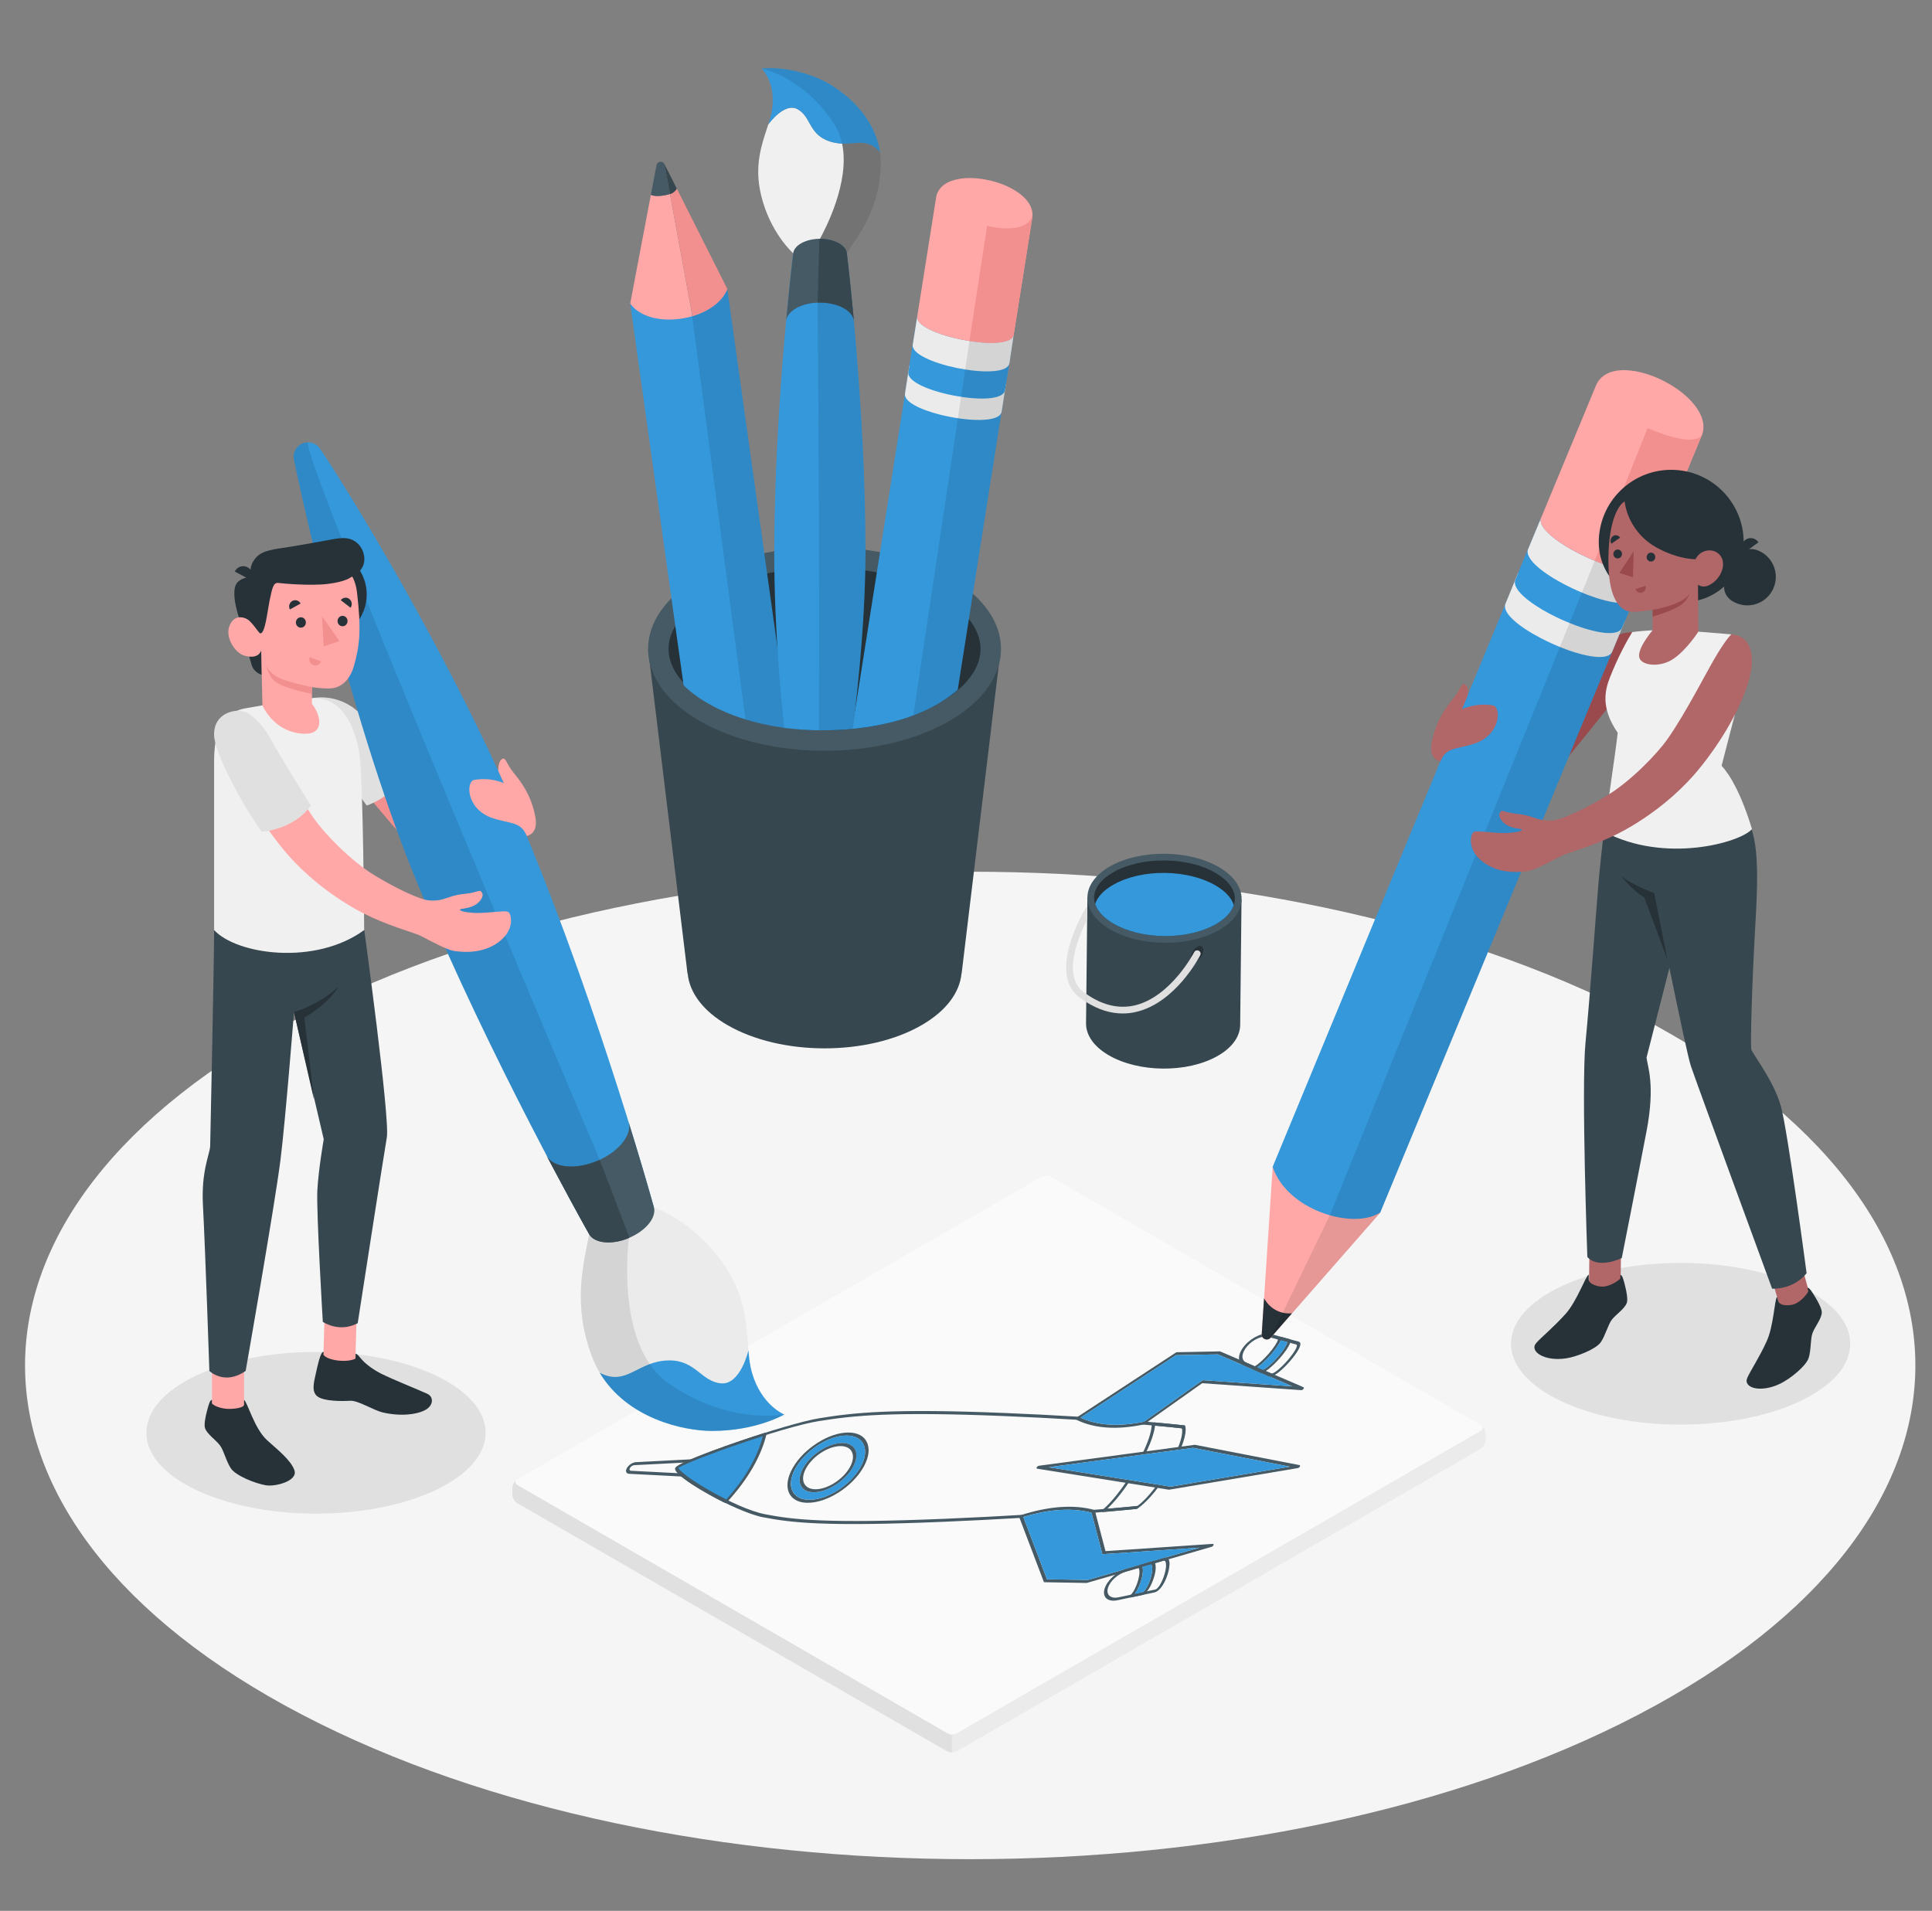 <?xml version="1.0" encoding="utf-8"?>
<!-- Generator: Adobe Illustrator 24.1.1, SVG Export Plug-In . SVG Version: 6.00 Build 0)  -->
<svg version="1.1" xmlns="http://www.w3.org/2000/svg" xmlns:xlink="http://www.w3.org/1999/xlink" x="0px" y="0px"
	 viewBox="0 0 460 455" style="enable-background:new 0 0 500 500;" xml:space="preserve">
<rect x="0" y="0" width="460" height="455" fill="#808080" stroke="none"/>
<style type="text/css">
	.st0{fill:#F5F5F5;}
	.st1{fill:#E0E0E0;}
	.st2{fill:#EBEBEB;}
	.st3{fill:#FAFAFA;}
	.st4{fill:#455A64;}
	.st5{fill:#3498DB;}
	.st6{fill:#9A4A4D;}
	.st7{fill:#FFA8A7;}
	.st8{fill:#263238;}
	.st9{opacity:0.1;}
	.st10{fill:#F28F8F;}
	.st11{fill:#B16668;}
	.st12{fill:#37474F;}
	.st13{fill:#F0F0F0;}
	.st14{clip-path:url(#XMLID_3_);}
</style>
<g id="Floor">
	<path id="Floor_8_" class="st0" d="M71.88,408.26c87.88,45.91,230.37,45.91,318.25,0c87.88-45.91,87.88-120.35,0-166.26
		c-87.88-45.91-230.37-45.91-318.25,0C-16.01,287.92-16.01,362.35,71.88,408.26z"/>
</g>
<g id="Shadows">
	<ellipse id="Shadow_3_" class="st1" cx="400.15" cy="319.97" rx="40.39" ry="19.25"/>
	<ellipse id="Shadow_2_" class="st1" cx="75.24" cy="341.16" rx="40.39" ry="19.25"/>
</g>
<g id="Draw_1_">
	<g id="Draw">
		<g id="XMLID_294_">
			<path id="XMLID_279_" class="st2" d="M225.47,416.97l-102.26-59.04c-0.66-0.38-1.2-1.31-1.2-2.07v-1.56
				c0-0.76,0.54-1.69,1.2-2.07l124.68-71.98c0.66-0.38,1.73-0.38,2.39,0l102.26,59.04c0.66,0.38,1.2,1.31,1.2,2.07v1.56
				c0,0.76-0.54,1.69-1.2,2.07l-124.68,71.98C227.2,417.35,226.13,417.35,225.47,416.97z"/>
			<path id="XMLID_280_" class="st3" d="M352.54,340.67l-124.68,71.98c-0.66,0.38-1.73,0.38-2.39,0l-102.26-59.04
				c-0.66-0.38-0.66-1,0-1.38l124.68-71.98c0.66-0.38,1.73-0.38,2.39,0l102.26,59.04C353.2,339.67,353.2,340.29,352.54,340.67z"/>
			<path id="XMLID_293_" class="st3" d="M352.54,340.67l-124.68,71.98c-0.66,0.38-1.73,0.38-2.39,0l-102.26-59.04
				c-0.66-0.38-0.66-1,0-1.38l124.68-71.98c0.66-0.38,1.73-0.38,2.39,0l102.26,59.04C353.2,339.67,353.2,340.29,352.54,340.67z"/>
			<path id="XMLID_343_" class="st1" d="M226.66,413.35v3.91c-0.43,0-0.86-0.1-1.2-0.29l-102.26-59.04c-0.66-0.38-1.2-1.31-1.2-2.07
				v-1.55c0-0.67,0.41-1.48,0.98-1.91c-0.43,0.38-0.36,0.89,0.22,1.22l102.26,59.04c0.09,0.06,0.2,0.1,0.31,0.13L226.66,413.35z"/>
		</g>
		<g id="Rocket">
			<g id="XMLID_789_">
				<path id="XMLID_571_" class="st4" d="M165.02,347.65c0,0.05-0.02,0.1-0.04,0.15c-0.03,0.05-0.06,0.1-0.11,0.15l-0.56,0.24
					l-13.3,0.68c-0.37,0.02-0.82,0.31-1.02,0.67c-0.21,0.36-0.1,0.65,0.25,0.67l12.54,0.64l0.29,0.24
					c-0.01,0.05-0.03,0.09-0.06,0.15c-0.12,0.2-0.38,0.35-0.57,0.34l-12.65-0.65c-0.72-0.04-0.95-0.64-0.52-1.38
					c0.43-0.74,1.36-1.35,2.12-1.39l13.41-0.69C164.94,347.46,165.02,347.53,165.02,347.65z"/>
			</g>
			<g id="XMLID_786_">
				<path id="XMLID_798_" class="st4" d="M282.18,339.59c0,0.06-0.03,0.14-0.08,0.21c-0.14,0.2-0.39,0.34-0.58,0.32
					c-0.03,0-3.32-0.39-9.39-0.91c-0.19-0.02-0.23-0.19-0.1-0.39c0.13-0.2,0.39-0.34,0.58-0.33c6.08,0.52,9.37,0.91,9.4,0.91
					C282.12,339.42,282.18,339.5,282.18,339.59z"/>
			</g>
			<g id="XMLID_782_">
				<path id="XMLID_797_" class="st4" d="M271.14,358.76c0,0.04-0.01,0.08-0.03,0.13c-0.09,0.2-0.33,0.37-0.54,0.4
					c-0.04,0-3.79,0.4-10.47,0.94c-0.21,0.02-0.3-0.13-0.2-0.33c0.1-0.2,0.34-0.37,0.55-0.39c6.67-0.54,10.42-0.94,10.45-0.94
					C271.05,358.56,271.14,358.64,271.14,358.76z"/>
			</g>
			<g id="XMLID_779_">
				<path id="XMLID_796_" class="st4" d="M256.97,337.53c0,0.06-0.02,0.12-0.07,0.19c-0.13,0.2-0.38,0.35-0.57,0.34
					c-5.56-0.34-11.37-0.64-17.27-0.88c-26.95-1.1-35.92-0.11-44.11,1.2c-8.87,1.42-31.46,9.64-33.4,11.13
					c0.23,1.48,13.37,9.66,20.63,11.05c6.69,1.29,14.53,2.26,42.79,1.08c6.18-0.26,12.34-0.57,18.31-0.93
					c0.2-0.01,0.29,0.14,0.19,0.34c-0.1,0.2-0.35,0.37-0.55,0.38c-5.98,0.36-12.14,0.67-18.33,0.93
					c-28.34,1.18-36.21,0.21-42.94-1.09c-6.5-1.25-21.89-9.93-20.84-11.76c1.05-1.83,26.47-10.57,34.43-11.84
					c8.23-1.32,17.24-2.32,44.26-1.21c5.91,0.24,11.72,0.54,17.29,0.88C256.91,337.35,256.98,337.43,256.97,337.53z"/>
			</g>
			<g id="XMLID_778_">
				<path id="XMLID_793_" class="st4" d="M206.45,343.51c-0.66-1.55-2.26-2.41-4.48-2.41c-2.24,0.01-4.84,0.87-7.33,2.46
					c-1.24,0.79-2.39,1.71-3.39,2.71c-0.98,1-1.83,2.09-2.47,3.2c-1.01,1.76-1.44,3.44-1.24,4.86c0.31,2.2,2.11,3.51,4.8,3.5
					c2.24,0,4.84-0.87,7.33-2.46c2.49-1.58,4.57-3.69,5.86-5.92c0.82-1.43,1.25-2.79,1.28-4
					C206.82,344.74,206.7,344.09,206.45,343.51z M204.81,349.46c-1.18,2.04-3.08,3.97-5.36,5.41c-2.27,1.44-4.66,2.24-6.7,2.25
					c-2.48,0-4.11-1.2-4.39-3.2c-0.04-0.25-0.06-0.51-0.05-0.77c0.03-1.11,0.43-2.37,1.18-3.67c1.18-2.04,3.08-3.96,5.35-5.41
					c2.28-1.44,4.66-2.24,6.71-2.24c2.03,0,3.49,0.78,4.1,2.2C206.29,345.46,206,347.39,204.81,349.46z"/>
				<path id="XMLID_620_" class="st5" d="M205.66,344.02c-0.62-1.42-2.07-2.2-4.1-2.2c-2.04,0-4.43,0.8-6.71,2.24
					c-2.27,1.45-4.18,3.37-5.35,5.41c-0.75,1.3-1.15,2.56-1.18,3.67c-0.01,0.27,0.01,0.52,0.05,0.77c0.28,2.01,1.91,3.2,4.39,3.2
					c2.04-0.01,4.43-0.81,6.7-2.25c2.28-1.44,4.19-3.37,5.36-5.41C206,347.39,206.29,345.46,205.66,344.02z M203.01,349.46
					c-1.87,3.23-6.01,5.87-9.25,5.87c-0.01,0-0.01,0-0.02,0c-3.21,0-4.32-2.63-2.47-5.85c1.86-3.23,6.01-5.86,9.24-5.87
					c2.22,0,3.44,1.23,3.39,3.05C203.89,347.49,203.59,348.44,203.01,349.46z"/>
			</g>
			<g id="XMLID_775_">
				<path id="XMLID_22_" class="st4" d="M182.46,341.16c-0.07-0.04-0.16-0.04-0.28-0.01c-6.34,2-20.52,6.89-21.37,8.37
					c-0.85,1.47,7.71,6.33,11.75,8.32c0.07,0.04,0.17,0.03,0.29-0.01c0.11-0.04,0.22-0.12,0.31-0.21c4.95-5.42,8.1-10.89,9.37-16.25
					c0-0.02,0.01-0.04,0.01-0.06C182.54,341.25,182.51,341.19,182.46,341.16z"/>
				<path id="XMLID_64_" class="st5" d="M181.63,341.96c-1.26,4.98-4.19,10.05-8.7,15.08c-6.13-3.05-11.24-6.59-11.37-7.52
					C162.76,348.59,171.97,345.03,181.63,341.96z"/>
			</g>
			<g id="XMLID_771_">
				<path id="XMLID_787_" class="st4" d="M282.3,340.55c-0.02,0.81-0.25,2.15-1.12,4.24c-0.08,0.19-0.32,0.38-0.53,0.41
					c-0.21,0.03-0.32-0.1-0.24-0.3c1.32-3.18,1.08-4.49,0.99-4.8c-0.52-0.06-2.71-0.31-6.39-0.64c-0.13,1.26-0.65,3.31-2.19,6.48
					c-0.1,0.2-0.34,0.37-0.55,0.39c-0.21,0.02-0.3-0.13-0.2-0.32c1.74-3.59,2.11-5.68,2.15-6.78c0,0,0,0,0,0
					c0-0.12,0.09-0.26,0.22-0.37c0.14-0.11,0.3-0.17,0.42-0.16c4.62,0.42,7.11,0.71,7.14,0.71c0.07,0.01,0.12,0.04,0.15,0.09
					C282.17,339.52,282.32,339.82,282.3,340.55z"/>
			</g>
			<g id="XMLID_768_">
				<path id="XMLID_785_" class="st4" d="M276.01,353.71c0,0.07-0.03,0.15-0.09,0.23c-2.93,3.96-5.02,5.21-5.1,5.26
					c-0.08,0.05-0.17,0.08-0.25,0.09c-0.03,0-2.87,0.31-7.97,0.74c-0.14,0.01-0.23-0.05-0.24-0.16c-0.01-0.11,0.07-0.25,0.2-0.37
					c1.26-1.11,3.26-3.18,5.65-6.76c0.13-0.2,0.39-0.34,0.58-0.32c0.19,0.02,0.23,0.19,0.1,0.39c-2.1,3.16-3.94,5.2-5.26,6.46
					c4.07-0.35,6.55-0.6,7.14-0.66c0.45-0.31,2.18-1.61,4.52-4.77c0.14-0.19,0.4-0.33,0.58-0.3
					C275.96,353.54,276.01,353.61,276.01,353.71z"/>
			</g>
			<g id="XMLID_765_">
				<path id="XMLID_780_" class="st4" d="M288.72,367.62l-25.51,1.72l-2.54-9.7c-0.02-0.06-0.06-0.1-0.13-0.11
					c-4.86-1.32-10.71-0.91-17.38,1.21c-0.13,0.04-0.27,0.14-0.37,0.25c-0.09,0.12-0.12,0.24-0.09,0.33l5.82,15.32
					c0.02,0.07,0.09,0.11,0.18,0.11l9.98,0.17c0.04,0,0.08-0.01,0.13-0.02l29.65-8.58c0.21-0.06,0.41-0.24,0.47-0.41
					c0.02-0.04,0.02-0.07,0.03-0.1C288.96,367.69,288.87,367.61,288.72,367.62z M259.04,376.2l-9.76-0.16l-5.63-14.83
					c6.2-1.88,11.66-2.22,16.23-1.01l2.55,9.74c0.02,0.08,0.11,0.13,0.23,0.12l22.91-1.54L259.04,376.2z"/>
				<path id="XMLID_1655_" class="st5" d="M285.57,368.52l-26.53,7.68l-9.76-0.16l-5.63-14.83c6.2-1.88,11.66-2.22,16.23-1.01
					l2.55,9.74c0.02,0.08,0.11,0.13,0.23,0.12L285.57,368.52z"/>
			</g>
			<g id="XMLID_762_">
				<path id="XMLID_774_" class="st4" d="M310.35,330.31l-19.81-8.51c-0.03-0.01-0.07-0.02-0.11-0.02l-10.19,0.2
					c-0.09,0-0.21,0.04-0.31,0.11l-23.49,15.36c-0.13,0.09-0.24,0.21-0.28,0.33c-0.04,0.12-0.01,0.21,0.08,0.26
					c4.24,2.1,9.62,2.49,16.01,1.16c0.08-0.02,0.17-0.06,0.26-0.12l13.72-9.72l23.58,1.65c0.17,0.01,0.4-0.11,0.54-0.29
					c0.07-0.09,0.1-0.17,0.1-0.24C310.46,330.4,310.42,330.34,310.35,330.31z M286.51,328.64c-0.11-0.01-0.25,0.04-0.37,0.13
					l-13.79,9.76c-5.97,1.22-11.03,0.9-15.08-0.97L280,322.69l9.97-0.19l17.72,7.61L286.51,328.64z"/>
				<path id="XMLID_1652_" class="st5" d="M307.69,330.11l-21.18-1.47c-0.11-0.01-0.25,0.04-0.37,0.13l-13.79,9.76
					c-5.97,1.22-11.03,0.9-15.08-0.97L280,322.69l9.97-0.19L307.69,330.11z"/>
			</g>
			<g id="XMLID_759_">
				<path id="XMLID_769_" class="st4" d="M309.39,348.86l-24.86-4.83c-0.03-0.01-0.07-0.01-0.11,0l-37.05,4.98
					c-0.19,0.03-0.41,0.18-0.51,0.35c-0.11,0.18-0.06,0.33,0.1,0.36l31.31,4.99h0.12l30.6-5.14c0.19-0.03,0.4-0.18,0.5-0.36
					c0.03-0.06,0.05-0.12,0.05-0.17C309.54,348.95,309.49,348.88,309.39,348.86z M278.73,353.99l-29.04-4.63l34.36-4.61l23.06,4.48
					L278.73,353.99z"/>
				<polygon id="XMLID_1657_" class="st5" points="307.11,349.23 278.73,353.99 249.69,349.36 284.05,344.75 				"/>
			</g>
			<g id="XMLID_749_">
				<g id="XMLID_750_">
					<g id="XMLID_755_">
						<path id="XMLID_764_" class="st4" d="M277.22,370.93c-0.01,0-0.02,0-0.02,0l-2.87,0.84l-2.9,0.85l-3.24,0.94
							c-2.35,0.69-4.64,2.79-5.21,4.79c-0.56,1.99,0.8,3.17,3.11,2.68l3.06-0.65c0.03,0,0.06,0,0.09-0.01l2.83-0.6
							c0.01,0,0.03-0.01,0.04-0.01l2.78-0.59c1.51-0.38,2.68-2.74,3.22-4.64c0.2-0.7,0.33-1.44,0.35-2.06
							C278.49,371.42,278.17,370.69,277.22,370.93z M277.3,374.73c-0.53,1.9-1.53,3.58-2.2,3.75l-1.99,0.42l-0.95,0.2l-1.98,0.42
							l-0.91,0.2l-2.95,0.62c-1.62,0.34-2.67-0.33-2.64-1.56c0.01-0.2,0.04-0.41,0.11-0.64c0.46-1.63,2.33-3.34,4.25-3.9l3.03-0.89
							l0.93-0.27l2.03-0.59l0.97-0.29l2.03-0.59C277.71,371.45,277.84,372.85,277.3,374.73z"/>
					</g>
					<g id="XMLID_751_">
						<path id="XMLID_760_" class="st4" d="M275,372.2c-0.1-0.21-0.25-0.37-0.45-0.44c-0.06-0.02-0.13-0.01-0.22,0.01l-2.9,0.85
							c-0.17,0.05-0.33,0.17-0.42,0.31c-0.1,0.14-0.1,0.28-0.01,0.34c0.03,0.02,0.05,0.05,0.07,0.08c0.34,0.41,0.3,1.57-0.1,2.98
							c-0.4,1.42-1.06,2.74-1.7,3.39c-0.04,0.05-0.08,0.09-0.13,0.13c-0.14,0.12-0.21,0.28-0.2,0.39c0.02,0.09,0.1,0.14,0.21,0.14
							c0.03,0,0.06,0,0.09-0.01l2.83-0.6c0.01,0,0.03-0.01,0.04-0.01c0.08-0.02,0.15-0.06,0.22-0.11c0.28-0.19,0.54-0.45,0.78-0.75
							c0.79-0.96,1.38-2.36,1.71-3.54c0.2-0.69,0.34-1.42,0.35-2.05C275.18,372.87,275.13,372.48,275,372.2z M274.02,375.56
							c-0.44,1.54-1.2,2.99-1.86,3.54l-1.98,0.42c0.73-0.96,1.29-2.31,1.59-3.39c0.31-1.08,0.48-2.33,0.23-3.05l2.03-0.59
							C274.45,372.77,274.45,374.02,274.02,375.56z"/>
						<path id="XMLID_770_" class="st5" d="M274.02,375.56c-0.44,1.54-1.2,2.99-1.86,3.54l-1.98,0.42c0.73-0.96,1.29-2.31,1.59-3.39
							c0.31-1.08,0.48-2.33,0.23-3.05l2.03-0.59C274.45,372.77,274.45,374.02,274.02,375.56z"/>
					</g>
				</g>
			</g>
			<g id="XMLID_612_">
				<g id="XMLID_619_">
					<g id="XMLID_743_">
						<path id="XMLID_754_" class="st4" d="M309.25,319.47l-2.12-0.58l-2.15-0.59l-2.39-0.66c-1.74-0.48-4.47,0.71-6.2,2.7
							c-1.74,2-1.87,4.09-0.3,4.78l2.15,0.93l1.93,0.84l1.91,0.83c0.01,0,0.01,0.01,0.01,0.01c0.35,0.12,1.05,0.04,2.39-1.01
							c0.82-0.65,1.77-1.58,2.66-2.6c0.89-1.03,1.62-2.03,2.05-2.82c0.3-0.57,0.42-0.96,0.43-1.24
							C309.63,319.7,309.46,319.54,309.25,319.47z M308.46,321.32c-0.38,0.71-1.07,1.65-1.89,2.6c-0.82,0.94-1.71,1.81-2.45,2.39
							c-0.68,0.54-1.2,0.8-1.42,0.73l-1.34-0.58l-0.66-0.29l-1.34-0.58h-0.01l-0.61-0.27l-2.02-0.88c-1.28-0.56-1.18-2.27,0.24-3.9
							c1.41-1.63,3.64-2.6,5.07-2.2l2.25,0.62l0.67,0.18l1.51,0.41l0.72,0.2l1.49,0.41C308.89,320.24,308.81,320.66,308.46,321.32z"
							/>
					</g>
					<g id="XMLID_739_">
						<path id="XMLID_744_" class="st4" d="M307.25,319c-0.01-0.05-0.05-0.09-0.12-0.11l-2.15-0.59c-0.12-0.04-0.29,0.02-0.44,0.13
							c-0.15,0.11-0.25,0.26-0.25,0.39c0,0,0,0,0,0.01c0,0.04-0.01,0.08-0.01,0.13c-0.13,0.64-0.99,1.96-2.21,3.37
							c-1.23,1.41-2.53,2.58-3.33,2.99c-0.06,0.03-0.12,0.06-0.17,0.08c-0.17,0.07-0.32,0.2-0.39,0.34
							c-0.07,0.14-0.05,0.26,0.06,0.31l1.93,0.84c0.06,0.03,0.14,0.03,0.22,0.01c0.29-0.07,0.62-0.23,0.97-0.44
							c1.11-0.7,2.43-2,3.45-3.17c1.02-1.17,2.05-2.58,2.37-3.54c0.06-0.19,0.1-0.36,0.1-0.51
							C307.28,319.15,307.28,319.07,307.25,319z M304.24,323.09c-1.34,1.55-2.79,2.8-3.54,3.08l-1.34-0.58
							c1.08-0.73,2.34-1.98,3.28-3.06c0.94-1.08,1.93-2.42,2.31-3.39l1.51,0.41C306.5,320.08,305.57,321.55,304.24,323.09z"/>
						<path id="XMLID_781_" class="st5" d="M306.46,319.55c0.04,0.53-0.89,2-2.22,3.54c-1.34,1.55-2.79,2.8-3.54,3.08l-1.34-0.58
							c1.08-0.73,2.34-1.98,3.28-3.06c0.94-1.08,1.93-2.42,2.31-3.39L306.46,319.55z"/>
					</g>
				</g>
			</g>
			<g id="XMLID_374_">
				<g id="XMLID_375_">
					<path id="XMLID_605_" class="st4" d="M200.52,343.6c-3.23,0.01-7.38,2.64-9.24,5.87c-1.86,3.22-0.75,5.85,2.47,5.85
						c0.01,0,0.01,0,0.02,0c3.24,0,7.38-2.64,9.25-5.87c0.58-1.01,0.87-1.97,0.89-2.81C203.96,344.84,202.74,343.6,200.52,343.6z
						 M202.3,349.46c-1.64,2.84-5.27,5.15-8.12,5.15c-2.83,0.01-3.82-2.3-2.18-5.13c1.63-2.83,5.27-5.14,8.11-5.15
						C202.95,344.32,203.93,346.62,202.3,349.46z"/>
				</g>
			</g>
		</g>
	</g>
</g>
<g id="Character_2">
	<g>
		<path id="XMLID_175_" class="st6" d="M379.88,155.99c-4.18,5.55-12.59,15.5-16.77,20.75c-2.19,2.75-3.44,6.17-3.39,9.69
			c0.04,2.61,0.75,4.79,3.3,3.68c1.84-0.8,3.02-1.76,5.71-4.42c2.42-2.39,16.43-20.1,16.43-20.1s1.15-9.92,4.77-11.01
			c3.62-1.1-1.31-4.08-1.31-4.08C387.1,150.7,384.09,150.4,379.88,155.99z"/>
		<g id="Pencil_5_">
			<g id="XMLID_165_">
				<g id="XMLID_166_">
					<path id="XMLID_174_" class="st7" d="M328.66,288.71l-26.14,29.84c-0.76,0.87-2.19,0.28-2.11-0.87l2.61-39.82L328.66,288.71z"
						/>
					<path id="XMLID_173_" class="st8" d="M300.41,317.67c-0.08,1.15,1.35,1.74,2.11,0.87l5.1-5.83l0,0c-2.49,0.26-4.92-0.9-6.29-3
						l-0.37-0.57L300.41,317.67z"/>
					<path id="XMLID_172_" class="st5" d="M366.97,123.21l-1.4,3.39l-1.71,4.09l-60.85,147.16c1.45,4.23,4.83,7.46,8.75,9.55
						c5.96,3.2,13.19,3.78,16.88,1.29l60.4-146.07l3.24-7.83C389.9,139.75,364.65,128.21,366.97,123.21z"/>
					<path id="XMLID_171_" class="st2" d="M361.59,136.11l-3.12,7.58c-0.98,2.17,3.12,5.51,8.33,8.23
						c6.9,3.63,15.75,6.15,17.05,3.28l2.31-5.59l0.79-2.01c-1.3,2.87-10.15,0.36-17.05-3.27c-4.98-2.61-8.97-5.81-8.38-7.97
						l0.01-0.02C361.52,136.26,361.55,136.19,361.59,136.11z"/>
					<path id="XMLID_170_" class="st5" d="M360.83,138.01c-2.28,5.03,23.08,16.52,25.36,11.49l3.15-7.58
						c-2.28,5.03-27.64-6.46-25.36-11.49L360.83,138.01z"/>
					<path id="XMLID_169_" class="st2" d="M366.97,123.21l-3.11,7.48c-2.27,4.92,22.1,16.26,25.18,11.93
						c0.06-0.07,0.11-0.17,0.16-0.27l3.07-7.56C389.9,139.75,364.65,128.21,366.97,123.21z"/>
					<path id="XMLID_168_" class="st9" d="M389.04,142.63l3.24-7.83c-1.07,2.24-6.82,1.1-12.58-1.27l0,0l-63.08,155.84l-14.09,29.18
						l26.14-29.84l-0.02-0.01c0,0,0,0,0,0L389.04,142.63z"/>
					<path id="XMLID_167_" class="st7" d="M380.14,91.45l-13.17,31.76c-0.99,2.14,3.05,5.47,8.2,8.19
						c6.89,3.65,15.75,6.23,17.11,3.4c0.02-0.01,0.02-0.01,0.02-0.03l12.66-30.55c3.54-6.88-8.67-15.54-17.44-16.05
						C384.24,87.95,381.46,88.88,380.14,91.45z"/>
					<path class="st10" d="M392.28,101.93l-12.58,31.6c5.13,2.11,10.22,3.24,12.04,1.88c0.16-0.13,0.27-0.26,0.36-0.36
						c0.06-0.08,0.13-0.15,0.18-0.25l13.05-31.49C403.67,107.09,392.28,101.93,392.28,101.93z"/>
				</g>
			</g>
		</g>
		<g id="Girl_1_">
			<g id="XMLID_139_">
				<polygon id="XMLID_164_" class="st11" points="431.69,311.26 424.48,313.4 421.36,302.89 428.73,300.37 				"/>
				<path id="XMLID_163_" class="st8" d="M423.42,309.84l-0.31-1.03c-0.6,0.51-0.79,6.89-2.47,10.56c-1.84,4.02-3.8,6.89-4.61,8.69
					c-1.09,2.42,3.18,3.7,7.91,1.37c2.35-1.16,6.1-4.18,6.7-6.11c0.6-1.93,0.39-4.46,0.91-5.9c0.52-1.44,2.14-3.36,2.21-4.87
					c0.04-0.83-0.76-2.38-1.54-3.66c-0.71-1.18-1.49-2.47-1.89-2.22c0.05,0.16,0.23,0.79,0.23,0.79c-0.35,0.74-1.5,2.18-3.02,2.94
					C426.43,310.95,423.8,311.09,423.42,309.84z"/>
				<path id="XMLID_162_" class="st12" d="M413.82,191.4c4.35,5.58,5.13,11.34,4.18,27.66c-0.95,16.31-1.25,29.96-1.01,30.87
					c0.24,0.92,5.36,7.47,7.02,13.43c1.66,5.96,6.13,39.79,6.13,39.79s-2.53,3.72-8.2,3.72c0,0-18.15-49.42-19.37-53.09
					c-1.22-3.67-8.96-42.32-8.96-42.32l1.18-21.82L413.82,191.4z"/>
				<path id="XMLID_161_" class="st8" d="M394.9,143.35h6.03c7.86,0,14.23-6.37,14.23-14.23l0,0c0-9.53-7.72-17.25-17.25-17.25l0,0
					c-9.53,0-17.25,7.72-17.25,17.25l0,0C380.66,136.98,387.03,143.35,394.9,143.35z"/>
				
					<rect id="XMLID_160_" x="378.28" y="297.37" transform="matrix(1 0.013 -0.013 1 4.03 -5.015)" class="st11" width="7.52" height="10.96"/>
				<path id="XMLID_159_" class="st12" d="M380.6,210.16c0.66-7.53,2.27-20.58,2.27-20.58l19.26-1.13
					c3.12,4.86,1.76,12.95,0.91,20.25l-11.01,43.13c0.22,2.06,2.13,6.44,0,17.54c-2.37,12.4-5.89,30.17-5.89,30.17
					s-5.49,2.77-8.2-0.24c0,0-1.46-40.3-0.44-51.03C378.62,236.66,380.15,215.32,380.6,210.16z"/>
				<path id="XMLID_158_" class="st8" d="M378.26,304.57l0.01-1.08c-0.72,0.3-2.8,6.34-5.5,9.35c-2.96,3.29-5.67,5.45-6.99,6.93
					c-1.76,1.98,1.93,4.48,7.14,3.66c2.59-0.41,7.07-2.18,8.22-3.84c1.14-1.67,1.7-4.14,2.63-5.36c0.93-1.22,3.05-2.57,3.56-3.99
					c0.28-0.78-0.02-2.5-0.38-3.96c-0.33-1.34-0.69-2.8-1.15-2.68c0,0.16-0.01,0.82-0.01,0.82c-0.55,0.6-2.08,1.63-3.76,1.91
					C380.8,306.52,378.25,305.88,378.26,304.57z"/>
				<g id="XMLID_156_">
					<path id="XMLID_157_" class="st13" d="M385.17,174.49c-0.47,4.4-3.31,23.51-3.31,23.51c14.52,7.75,32.53,2.61,35.28-0.58
						c-2.5-8.22-5.18-12.89-7.24-15.08l3.13-12.08c0,0-6.99-7.46-0.76-19.21l-7.7-0.63l-11.31-0.33c-2.7,0.15-4.63,0.41-4.63,0.41
						c-1.36,2.21-3.52,6.22-5.29,10.75C382.19,164.17,380.99,168.44,385.17,174.49z"/>
				</g>
				<g id="XMLID_154_">
					<path id="XMLID_155_" class="st11" d="M386.82,119.38c-1.82,1.08-4.07,5.66-3.85,15.26c0.19,8.14,2.83,10.15,4.15,10.73
						c1.32,0.58,3.88,0.23,6.36-0.19v4.89c0,0-3.43,3.99-3.22,6.23c0.22,2.24,4.96,2.77,8.17,0.58s5.92-6.45,5.92-6.45l-0.06-11.23
						c0,0,1.46,1.42,3.94-0.75c2.05-1.79,2.74-4.81,1.14-6.43c-1.59-1.62-4.54-1.18-5.67,1.13c0,0-3.96,0.14-9.24-2.75
						C389.2,127.5,387.17,122.54,386.82,119.38z"/>
				</g>
				<g id="XMLID_152_">
					<path id="XMLID_153_" class="st8" d="M392.06,132.6c-0.03,0.59,0.4,1.08,0.97,1.11c0.56,0.03,1.05-0.43,1.08-1.01
						c0.03-0.59-0.4-1.08-0.97-1.11C392.57,131.56,392.09,132.02,392.06,132.6z"/>
				</g>
				<g id="XMLID_150_">
					<path id="XMLID_151_" class="st6" d="M391.79,139.5l-2.38,0.76c0.2,0.68,0.89,1.06,1.55,0.85
						C391.61,140.91,391.98,140.18,391.79,139.5z"/>
				</g>
				<g id="XMLID_148_">
					<path id="XMLID_149_" class="st8" d="M383.67,129.46l2.07-1.44c-0.38-0.59-1.15-0.75-1.72-0.35
						C383.45,128.07,383.29,128.87,383.67,129.46z"/>
				</g>
				<g id="XMLID_146_">
					<path id="XMLID_147_" class="st8" d="M384.14,131.86c-0.03,0.59,0.4,1.08,0.97,1.11c0.56,0.03,1.05-0.43,1.08-1.01
						c0.03-0.59-0.4-1.08-0.97-1.11C384.66,130.82,384.17,131.28,384.14,131.86z"/>
				</g>
				<g id="XMLID_144_">
					<polygon id="XMLID_145_" class="st6" points="388.97,131.28 388.81,137.44 385.57,136.43 					"/>
				</g>
				<g id="XMLID_142_">
					<path id="XMLID_143_" class="st6" d="M393.49,145.19c2.62-0.34,8-1.89,8.84-4.02c0,0-0.28,1.34-1.89,2.72
						c-1.61,1.38-6.96,2.93-6.96,2.93V145.19z"/>
				</g>
				<path id="XMLID_141_" class="st8" d="M415.03,131.8l3.66-2.68c-0.72-1.06-2.13-1.31-3.14-0.57
					C414.55,129.28,414.31,130.74,415.03,131.8z"/>
				<path id="XMLID_140_" class="st8" d="M397,228.46l-3.14-15.82c0,0-4.69-1.63-7.86-4.01c0,0,2.59,3.34,5.5,5.07L397,228.46z"/>
			</g>
			<path id="XMLID_138_" class="st8" d="M412.98,143.42c-3.35-1.69-2.88-4.85-1.2-8.2c1.69-3.35,3.96-5.6,7.3-3.92
				c3.35,1.69,4.69,5.76,3.01,9.11C420.41,143.76,416.33,145.11,412.98,143.42z"/>
		</g>
		<g id="Arm_3_">
			<path id="XMLID_137_" class="st11" d="M359.12,193.44c1.68,0.43,3.31,0.3,5.62,1.09c2.04,0.7,2.9,0.96,4.9,0.83
				c2.18-0.13,7.87-2.83,12.92-5.89c5.96-3.61,12.14-10.19,14.39-13.38c4.57-6.47,9.63-16.67,12.05-20.58
				c2.42-3.9,3.25-4.47,3.25-4.47c3.16,0.13,6.29,3.02,4.2,10.74c-1.74,6.39-6.41,14.66-12.16,21.61
				c-2.79,3.37-7.7,8.37-15.34,13.04c-5.34,3.26-10.03,4.88-15.96,6.87c-1.62,0.54-2.68,1.34-5.65,2.74
				c-1.19,0.56-2.49,1.22-3.79,1.4c-1.66,0.23-3.35,0.27-5.01,0.02c-2.09-0.32-4.13-1.12-5.76-2.47c-0.9-0.74-1.67-1.65-2.13-2.72
				c-0.46-1.07-0.6-2.29-0.26-3.41c0.07-0.23,0.16-0.45,0.34-0.61c0.31-0.29,0.78-0.29,1.21-0.28c2.38,0.08,4.93,0.52,7.29,0.36
				c2-0.14,3.39-0.52,3.1-0.8c-0.29-0.28-1.45-0.12-3.06-0.81c-1.53-0.66-2.64-2.22-2.21-3.05
				C357.51,192.85,357.44,193.01,359.12,193.44z"/>
		</g>
		<path id="Hand_3_" class="st11" d="M348.08,168.87c0,0,3.22-1.6,7.36-0.92c2,0.33,2.01,7.01-4.43,9.13
			c-4.19,1.37-6.71,0.77-8.06,4.22c0,0-2.71-0.36-2.1-4.22c0.62-3.86,2.3-7.37,5.11-10.69c1.85-2.18,1.97-4.02,2.88-3.4
			c1.02,0.7,0.55,2.73,0.55,2.73L348.08,168.87z"/>
	</g>
</g>
<g id="Character_1">
	<g>
		<g id="Back_Arm">
			<path id="XMLID_300_" class="st10" d="M88.47,173.74c4.46,5.33,12.59,15.5,16.77,20.75c2.19,2.75,3.44,6.17,3.39,9.69
				c-0.04,2.61-0.75,4.79-3.3,3.68c-1.84-0.8-3.02-1.76-5.71-4.42c-2.42-2.39-11-12.7-11-12.7s-6.58-17.31-10.2-18.41
				c-3.62-1.1-6.13-0.82-6.13-0.82C76.66,170.02,82.81,166.98,88.47,173.74z"/>
			<path id="XMLID_299_" class="st1" d="M70.13,168.05c4.47-3.36,12.04-2.48,16.22,2.58c3.06,3.71,10.36,12.76,10.36,12.76
				s-2.09,5.81-9.4,8.42L70.13,168.05z"/>
		</g>
		<g id="Brush_1_">
			<g id="XMLID_319_">
				<path id="XMLID_716_" class="st5" d="M155.68,287.45L155.68,287.45c0.01,0-12.55-45.53-30.27-88.41
					c-17.56-42.52-44.66-85.64-49.19-92.16c-0.02-0.03-0.04-0.05-0.05-0.08c-0.02-0.03-0.05-0.07-0.07-0.1l-0.01,0
					c-0.63-0.83-1.61-1.38-2.74-1.38c-1.9,0-3.44,1.54-3.44,3.44c0,0.27,0.04,0.53,0.1,0.78l-0.01,0c0,0,12.05,58.88,29.34,100.69
					c17.29,41.81,40.95,83.65,40.95,83.65l0,0c0.57,0.96,1.72,1.65,3.39,1.87c3.74,0.49,8.64-1.54,10.94-4.53
					C155.66,289.86,155.98,288.54,155.68,287.45z"/>
				<path id="XMLID_315_" class="st9" d="M69.91,108.77c0,0.27,0.04,0.53,0.1,0.78l-0.01,0c0,0,12.05,58.88,29.34,100.69
					c11.63,28.12,26.14,56.26,34.4,71.67l9.06-5.74c0,0-72.13-169.53-69.44-170.83C71.45,105.34,69.91,106.87,69.91,108.77z"/>
			</g>
			<g id="XMLID_317_">
				<path id="XMLID_714_" class="st2" d="M140.29,293.89c-1.45,7.35-3.97,16.78,0.62,29.05c5.21,13.92,20.95,17.76,28.58,17.77
					c10.57,0.02,17.26-3.92,17.26-3.92s-5.47-2.1-7.73-10c-0.47-1.65-0.68-3.41-0.83-5.26c-0.48-6.39-0.7-13.36-6.29-21.1
					c-7.14-9.88-16.22-12.97-16.22-12.97L140.29,293.89z"/>
				<path id="XMLID_292_" class="st5" d="M179.02,326.79c-0.47-1.65-0.68-3.41-0.82-5.26c-0.01,0.05-1.91,8.34-6.58,7.86
					c-4.68-0.49-6-5.46-12.21-5.46c-7.55,0-10.16,6.34-16.63,2.93c6.48,10.89,19.84,13.85,26.7,13.87
					c10.57,0.02,17.26-3.92,17.26-3.92S181.28,334.69,179.02,326.79z"/>
				<path id="XMLID_50_" class="st9" d="M159.28,329.46c-12.22-8.48-9.92-31.04-9.56-34.68l-9.43-0.89
					c-1.45,7.35-3.97,16.78,0.62,29.05c5.21,13.92,20.95,17.76,28.58,17.77c10.57,0.02,17.26-3.92,17.26-3.92
					S173.59,339.39,159.28,329.46z"/>
			</g>
			<g id="XMLID_318_">
				<path id="XMLID_713_" class="st4" d="M140.29,293.89c0.57,0.96,1.72,1.64,3.39,1.86c3.74,0.49,8.64-1.54,10.94-4.53
					c1.04-1.36,1.37-2.69,1.07-3.77c-1.77-6.32-3.82-13.17-6.05-20.37c0.44,1.39,0.04,3.11-1.32,4.88
					c-2.9,3.78-9.09,6.34-13.81,5.72c-2.26-0.3-3.78-1.27-4.43-2.61C133.98,282.4,137.66,289.25,140.29,293.89z"/>
				<path id="XMLID_316_" class="st12" d="M142.79,276.17c-2.68,1.24-5.7,1.86-8.28,1.52c-2.26-0.3-3.78-1.27-4.43-2.61
					c3.9,7.33,7.58,14.18,10.21,18.83c0.57,0.96,1.72,1.64,3.39,1.86c1.88,0.25,4.05-0.14,6.04-0.97l0.11-0.19L142.79,276.17
					L142.79,276.17z"/>
			</g>
		</g>
		<g id="Boy">
			<g id="XMLID_197_">
				
					<ellipse id="XMLID_261_" transform="matrix(0.973 -0.23 0.23 0.973 -30.491 21.352)" class="st8" cx="76.45" cy="141.61" rx="10.85" ry="10.85"/>
				<g id="XMLID_199_">
					<g id="XMLID_200_">
						<g id="XMLID_201_">
							
								<rect id="XMLID_255_" x="50.47" y="325.13" transform="matrix(-1 -1.224647e-16 1.224647e-16 -1 108.59 663.348)" class="st7" width="7.64" height="13.08"/>
							<polygon id="XMLID_254_" class="st7" points="76.96,324.44 84.6,324.7 84.98,310.86 77.35,310.6 							"/>
							<path id="XMLID_253_" class="st12" d="M50.98,221.46c0,7.3-0.94,51.51-0.94,51.51c-0.18,2.1-2.15,5.97-1.72,14.03
								c0.58,10.95,1.53,39.43,1.53,39.43s3.58,3.55,8.64,0c0,0,6.92-39.39,8.29-50.24c1.19-9.47,3.22-35.21,3.22-35.21l7.08,30.29
								c0,0-1.25,7.12-1.52,12.15c-0.27,5.03,1.3,31.33,1.3,31.33s3.88,2.68,8.31,0.32c0,0,6.14-39.69,6.93-44.23
								c0.79-4.54-5.37-49.37-5.37-49.37H50.98z"/>
							<path id="XMLID_252_" class="st13" d="M58.32,168.68c-3.33,0.59-5.98,3.11-6.71,6.42c-0.36,1.64-0.63,3.59-0.63,5.8v14.97
								v25.59c5.36,5.83,24.03,8.54,35.73,0c0,0-0.23-35.83-1.11-41.71c-1.52-10.23-6.42-13.87-11.33-13.49l-11.79,1.69
								L58.32,168.68z"/>
							<g id="XMLID_232_">
								<g id="XMLID_242_">
									<path id="XMLID_250_" class="st8" d="M57.7,149.32c0,0,1.76,8.26,2.46,9.61c0.7,1.36,2.16,1.74,2.16,1.74l-0.12-5.81
										L57.7,149.32z"/>
									<path id="XMLID_249_" class="st8" d="M59.91,137.49c0,0-1.89-0.32-3.37,1.18c-1.45,1.48-0.64,6.11,1.16,10.64l3.31,0.38
										L59.91,137.49z"/>
									<path id="XMLID_248_" class="st7" d="M62,149.71c-0.66,0.4-1.61-0.88-2.43-1.74c-0.82-0.86-3.49-2.03-4.82,0.78
										c-1.36,2.86,1.18,6.65,3.28,7.31c3.63,1.14,4.17-1.19,4.17-1.19l0.28,13.08c0,0,2.37,5.81,8.8,6.68
										c6.43,0.87,5.11-4.43,2.99-7.03l-0.01-3.98c0,0,3.29,0.5,4.89,0.25c2.67-0.41,4.34-2.52,5.15-5.4
										c1.3-4.64,1.79-8.38,0.69-17.5c-1.21-9.99-12.83-10.1-19.11-6.15C59.61,138.78,62,149.71,62,149.71z"/>
									<path id="XMLID_247_" class="st8" d="M62,150.82c-0.33,0.01-1.6-2.1-2.43-2.85c-1.15-1.04,0.33-10.48,0.33-10.48
										s-1.1-2.34,1.1-4.77c1.57-1.73,4.19-1.92,8.67-2.62c2.35-0.37,5.91-1.03,8.25-1.46c2.8-0.52,5.12-1.07,7.1,0.65
										c1.54,1.34,2.2,3.7,1.37,5.56c-0.19,0.44-0.48,0.83-0.8,1.19c-0.57,0.63-1.21,1.13-2.02,1.39c0,0-1.22,1.08-5.47,1.6
										c-4.25,0.52-10.86-0.1-11.77-0.22c-1.23-0.17-1.49,1.03-2.16,4.29C63.61,145.95,63.12,150.8,62,150.82z"/>
									<path id="XMLID_244_" class="st8" d="M59.91,138.23l-4.01-2.15c0.57-1.15,1.93-1.6,3.04-1.01
										C60.04,135.66,60.48,137.08,59.91,138.23z"/>
									<path id="XMLID_243_" class="st10" d="M74.26,163.62c0,0-5.95-1.2-8.03-2.31c-1.39-0.74-2.54-2.02-2.88-2.85
										c0,0,0.39,1.77,1.63,3.36c1.52,1.95,9.28,3.38,9.28,3.38L74.26,163.62z"/>
								</g>
								<g id="XMLID_233_">
									<path id="XMLID_241_" class="st8" d="M72.83,148.22c0,0.68-0.53,1.24-1.19,1.24c-0.66,0-1.19-0.56-1.19-1.24
										c0-0.68,0.53-1.24,1.19-1.24C72.3,146.98,72.83,147.53,72.83,148.22z"/>
									<path id="XMLID_240_" class="st8" d="M71.57,143.71l-2.55,1.41c-0.38-0.73-0.11-1.64,0.59-2.03
										C70.32,142.7,71.19,142.98,71.57,143.71z"/>
									<path id="XMLID_239_" class="st10" d="M73.72,156.46l2.72,1.02c-0.27,0.78-1.1,1.18-1.85,0.9
										C73.85,158.1,73.46,157.24,73.72,156.46z"/>
									<path id="XMLID_238_" class="st8" d="M83.47,144.71l-2.33-1.79c0.47-0.67,1.38-0.81,2.02-0.31
										C83.81,143.1,83.94,144.04,83.47,144.71z"/>
									<path id="XMLID_236_" class="st8" d="M82.75,147.88c0,0.68-0.53,1.24-1.19,1.24c-0.66,0-1.19-0.56-1.19-1.24
										c0-0.68,0.53-1.24,1.19-1.24C82.22,146.64,82.75,147.19,82.75,147.88z"/>
									<polygon id="XMLID_234_" class="st10" points="76.68,146.75 77.07,153.92 80.81,152.64 									"/>
								</g>
							</g>
							<path id="XMLID_231_" class="st8" d="M58.11,334.44v-1.09c0.73,0.32,2.43,6.8,5.46,9.56c2.41,2.2,5.7,4.74,6.53,7.19
								c0.87,2.55-4.58,3.96-6.83,3.56c-2.62-0.46-7.15-2.31-8.29-4.01c-1.14-1.71-1.67-4.23-2.6-5.48
								c-0.92-1.25-3.06-2.65-3.56-4.1c-0.27-0.8,0.05-2.54,0.44-4.01c0.35-1.35,0.74-2.84,1.2-2.71c0,0.16,0,0.83,0,0.83
								c0.55,0.61,2.09,1.22,3.82,1.29C55.41,335.52,58.12,335.29,58.11,334.44z"/>
							<path id="XMLID_202_" class="st8" d="M84.68,322.34c0.4,0.01,0.72,0.57,1.59,1.52c1.06,1.14,2.79,2.38,4.49,3.23
								c2.86,1.43,8.42,3.63,10.94,4.77c1.57,0.71,1.5,2.61-0.13,3.69c-1.63,1.08-5.55,1.86-10.26,0.81
								c-2.57-0.57-5.91-2.94-8.02-2.82c-2.12,0.13-6.07,0.1-7.63-0.98c-1.56-1.08-0.94-3.37-0.5-5.35
								c0.48-2.16,1.17-5.45,1.88-5.31l-0.02,0.68c0.92,1.39,5.59,1.96,7.61,0.93L84.68,322.34z"/>
						</g>
					</g>
				</g>
				<path id="XMLID_198_" class="st8" d="M69.99,240.98c0,0,6.11-1.72,10.64-6.1c0,0-2.05,3.84-8.16,7.42l2.29,19.53L69.99,240.98z"
					/>
			</g>
		</g>
		<g id="Arm">
			<g id="XMLID_194_">
				<path id="XMLID_195_" class="st7" d="M112.75,212.48c-1.68,0.43-3.31,0.3-5.62,1.09c-2.04,0.7-2.9,0.96-4.9,0.83
					c-2.18-0.13-7.87-2.83-12.92-5.89c-5.96-3.61-12.14-10.19-14.39-13.38c-4.57-6.47-9.63-16.67-12.05-20.58
					c-2.42-3.9-4.71-4.31-7.4-4.2c-3.16,0.13-5.18,3.03-2.4,9.03c2.78,6.01,8.77,16.09,14.52,23.04c2.79,3.37,7.7,8.37,15.34,13.04
					c5.34,3.26,10.03,4.88,15.96,6.87c1.62,0.54,2.68,1.34,5.65,2.74c1.19,0.56,2.49,1.22,3.79,1.4c1.66,0.23,3.35,0.27,5.01,0.02
					c2.09-0.32,4.13-1.12,5.76-2.47c0.9-0.74,1.67-1.65,2.13-2.72c0.46-1.07,0.6-2.29,0.26-3.41c-0.07-0.23-0.16-0.45-0.34-0.61
					c-0.31-0.29-0.78-0.29-1.21-0.28c-2.38,0.08-4.93,0.52-7.29,0.36c-2-0.14-3.39-0.52-3.1-0.8c0.29-0.28,1.45-0.12,3.06-0.81
					c1.53-0.66,2.64-2.22,2.21-3.05C114.37,211.88,114.43,212.05,112.75,212.48z"/>
			</g>
			<path id="XMLID_178_" class="st1" d="M56.49,169.24c-2.44,0.12-5.58,1.6-5.52,5.75c0.06,4.15,6.43,16.2,11.35,23.08
				c0,0,7.66-0.49,11.69-6.27c0,0-7.16-11.39-9.11-15.03C63.16,173.51,60.04,169.06,56.49,169.24z"/>
		</g>
		<path id="Hand" class="st7" d="M119.96,186.48c0,0-2.9-1.46-7.04-0.78c-2,0.33-2.01,7.01,4.43,9.13c4.19,1.37,6.71,0.77,8.06,4.22
			c0,0,2.71-0.36,2.1-4.22c-0.62-3.86-2.3-7.37-5.11-10.69c-1.85-2.18-1.97-4.02-2.88-3.4c-1.03,0.7-0.88,2.85-0.88,2.85
			L119.96,186.48z"/>
	</g>
</g>
<g id="Paint_Pot_1_">
	<g id="Paint_Pot_2_">
		<path id="XMLID_56_" class="st12" d="M295.6,214.18l-36.7-0.5l-0.32,29.97l0,0c-0.03,2.71,1.73,5.45,5.29,7.55
			c7.12,4.22,18.74,4.34,25.96,0.28c3.64-2.05,5.46-4.77,5.45-7.51L295.6,214.18z"/>
		<path id="XMLID_55_" class="st4" d="M264.36,206.25c-7.21,4.06-7.28,10.77-0.16,14.99c7.12,4.22,18.74,4.34,25.96,0.28
			c7.21-4.06,7.29-10.77,0.16-14.99C283.19,202.32,271.57,202.19,264.36,206.25z"/>
		<path id="XMLID_54_" class="st8" d="M294.02,214.06c0,0.48-0.1,0.96-0.26,1.44c-0.56,1.72-2.06,3.31-4.39,4.63
			c-3.26,1.82-7.59,2.8-12.22,2.76c-4.61-0.06-8.93-1.12-12.14-3.02c-2.26-1.34-3.73-2.96-4.25-4.63c-0.18-0.5-0.26-1.02-0.26-1.54
			c0.04-2.24,1.68-4.39,4.65-6.05c3.24-1.84,7.59-2.82,12.2-2.76c4.63,0.04,8.95,1.12,12.16,3.02
			C292.45,209.65,294.04,211.82,294.02,214.06z"/>
		<path id="XMLID_53_" class="st5" d="M293.76,215.5c-0.56,1.72-2.06,3.31-4.39,4.63c-3.26,1.82-7.59,2.8-12.22,2.76
			c-4.61-0.06-8.93-1.12-12.14-3.02c-2.26-1.34-3.73-2.96-4.25-4.63c0.56-1.72,2.06-3.32,4.39-4.61c3.24-1.84,7.59-2.82,12.2-2.78
			c4.63,0.06,8.95,1.14,12.16,3.04C291.77,212.22,293.23,213.82,293.76,215.5z"/>
		<path id="XMLID_52_" class="st8" d="M285.07,225.41c0.8-0.45,1.45-0.07,1.44,0.85c-0.01,0.92-0.67,2.04-1.48,2.49
			c-0.81,0.45-1.45,0.07-1.44-0.85C283.61,226.98,284.27,225.87,285.07,225.41z"/>
		<g id="XMLID_41_">
			<path id="XMLID_51_" class="st1" d="M258.84,218.95c-2.02,3.97-6.03,13.44-0.82,17.29c0.22,0.16,0.42,0.3,0.64,0.44l-0.02,1.92
				c-0.52-0.32-1.06-0.68-1.58-1.06c-7.79-5.77,1-20.59,1.38-21.21c0.1-0.18,0.26-0.28,0.44-0.34L258.84,218.95z"/>
			<path id="XMLID_42_" class="st1" d="M285.76,227.46c-0.22,0.46-5.89,11.3-15.22,13.48c-1.08,0.26-2.14,0.38-3.22,0.38
				c-2.9,0-5.79-0.9-8.69-2.72l0.02-1.92c3.85,2.68,7.73,3.59,11.52,2.72c8.61-2.02,14.12-12.58,14.16-12.68
				c0.2-0.4,0.7-0.54,1.08-0.34C285.82,226.58,285.98,227.06,285.76,227.46z"/>
		</g>
	</g>
</g>
<g id="Pencils_1_">
	<g id="Pencil_Can">
		<g id="Can">
			<path id="XMLID_3401_" class="st12" d="M238.27,154.52H154.3l9.39,77.29h0.04c0.43,4.47,3.57,8.88,9.49,12.29
				c12.76,7.37,33.46,7.37,46.22,0c5.92-3.42,9.06-7.82,9.49-12.29h0.03L238.27,154.52z"/>
			<path id="XMLID_3385_" class="st4" d="M166.61,137.36c16.41-9.47,43.01-9.47,59.42,0c16.41,9.47,16.41,24.83,0,34.31
				c-16.41,9.47-43.01,9.47-59.42,0C150.2,162.2,150.2,146.84,166.61,137.36z"/>
			<path id="XMLID_3396_" class="st8" d="M196.32,173.9c-10.38,0-20.07-2.29-27.27-6.45c-6.36-3.67-9.87-8.27-9.87-12.93
				c0-4.66,3.5-9.26,9.87-12.93c7.21-4.16,16.89-6.45,27.27-6.45c10.38,0,20.07,2.29,27.27,6.45c6.36,3.67,9.87,8.27,9.87,12.93
				c0,4.67-3.51,9.26-9.87,12.93C216.39,171.61,206.7,173.9,196.32,173.9z"/>
		</g>
		<g id="XMLID_5201_">
			<defs>
				<path id="XMLID_5200_" d="M195.76,173.9c-10.38,0-20.07-2.29-27.27-6.45c-6.36-3.67-9.87-8.27-9.87-12.93
					c0-4.66-15.68-118.17-15.68-118.17l37.59-30.91l74.65,27.1c0,0-21.72,117.32-21.72,121.98c0,4.67-3.93,9.5-10.3,13.17
					C215.96,171.85,206.14,173.9,195.76,173.9z"/>
			</defs>
			<clipPath id="XMLID_3_">
				<use xlink:href="#XMLID_5200_"  style="overflow:visible;"/>
			</clipPath>
			<g id="Pencil_1_" class="st14">
				<path id="XMLID_873_" class="st7" d="M219.58,217.97l-15.5,29.5c-0.45,0.86-1.73,0.66-1.9-0.3l-5.68-33.03L219.58,217.97z"/>
				<path id="XMLID_1_" class="st7" d="M219.58,217.97l-15.5,29.5c-0.45,0.86-1.73,0.66-1.9-0.3l-5.68-33.03L219.58,217.97z"/>
				<path id="XMLID_801_" class="st8" d="M202.19,247.17c0.16,0.96,1.45,1.16,1.9,0.3l3.03-5.76l0,0c-1.98,0.7-4.19,0.23-5.72-1.21
					l-0.42-0.39L202.19,247.17z"/>
				<g>
					<path id="XMLID_800_" class="st5" d="M218.4,75.27l-0.48,3.05l-0.59,3.68L196.5,214.13c2.01,3.17,5.41,5.15,9.02,6.09
						c5.5,1.45,11.51,0.5,14.04-2.26L240.24,86.8l1.11-7.03C240.38,84.28,217.49,79.81,218.4,75.27z"/>
					<g>
						<path id="XMLID_795_" class="st2" d="M216.54,86.86l-1.06,6.81c-0.37,1.96,3.63,3.89,8.42,5.08
							c6.35,1.61,14.07,1.93,14.57-0.67l0.79-5.02l0.25-1.8c-0.5,2.6-8.22,2.28-14.57,0.67c-4.58-1.15-8.46-2.99-8.41-4.87l0-0.02
							C216.51,87,216.52,86.93,216.54,86.86z"/>
						<path id="XMLID_794_" class="st5" d="M216.29,88.57c-0.88,4.56,22.09,8.97,22.97,4.41l1.08-6.81
							c-0.88,4.56-23.84,0.15-22.97-4.41L216.29,88.57z"/>
						<path id="XMLID_791_" class="st2" d="M218.4,75.27l-1.07,6.72c-0.89,4.47,21.24,8.94,22.91,4.8c0.04-0.07,0.06-0.16,0.08-0.25
							l1.03-6.78C240.38,84.28,217.49,79.81,218.4,75.27z"/>
					</g>
					<path id="XMLID_790_" class="st9" d="M240.24,86.8l1.11-7.03c-0.44,2.04-5.35,2.24-10.53,1.43l0,0l-20.95,139.67l-5.79,26.6
						l15.5-29.5l-0.02,0l0,0L240.24,86.8z"/>
				</g>
				<path id="XMLID_709_" class="st7" d="M222.93,46.74l-4.53,28.53c-0.39,1.94,3.56,3.87,8.3,5.08c6.35,1.63,14.09,2,14.64-0.58
					c0.01-0.01,0.01-0.01,0.01-0.03l4.35-27.44c1.54-6.32-10.13-10.99-17.4-9.69C225.59,43.08,223.51,44.38,222.93,46.74z"/>
			</g>
			<g id="Pencil" class="st14">
				<path id="XMLID_883_" class="st5" d="M169.54,211.5l-0.43-3.05l-0.53-3.68L150.05,72.27c1.71,1.77,6.17,2.71,11.02,2.19
					c5.65-0.61,10.86-2.93,12.1-5.62l18.4,131.51l0.98,7.05C191.67,202.87,168.71,206.94,169.54,211.5z"/>
				<g>
					<path id="XMLID_882_" class="st2" d="M167.88,199.87l-0.94-6.82c-0.34-1.97,3.7-3.82,8.5-4.94c6.38-1.5,14.1-1.69,14.55,0.92
						l0.7,5.03l0.22,1.8c-0.45-2.61-8.18-2.42-14.55-0.93c-4.6,1.07-8.51,2.84-8.49,4.72l0,0.02
						C167.86,199.74,167.86,199.8,167.88,199.87z"/>
					<path id="XMLID_881_" class="st5" d="M167.66,198.17c-0.8-4.57,22.25-8.58,23.04-4.01l0.97,6.83
						c-0.8-4.57-23.83-0.56-23.04,4.01L167.66,198.17z"/>
					<path id="XMLID_880_" class="st2" d="M169.54,211.5l-0.95-6.74c-0.81-4.48,21.39-8.57,22.99-4.41
						c0.04,0.07,0.06,0.16,0.08,0.25l0.91,6.8C191.67,202.87,168.71,206.94,169.54,211.5z"/>
				</g>
				<g id="XMLID_322_">
					<path id="XMLID_323_" class="st7" d="M159.52,46.21c-3.36,0.87-4.55,0.17-4.55,0.17l-4.92,25.89
						c2.68,3.85,9.21,4.65,14.74,3.04l-0.17-1.29L159.52,46.21z"/>
					<path id="XMLID_885_" class="st3" d="M173.19,68.84l-0.02,0l0,0l0,0.02C173.19,68.86,173.19,68.85,173.19,68.84l-12.06-23.96h0
						L173.19,68.84z"/>
					<polygon id="XMLID_889_" class="st1" points="161.14,44.88 158.21,39.07 161.13,44.88 					"/>
					<path id="XMLID_966_" class="st4" d="M156.31,39.34l-1.34,7.04c0,0,1.14,0.8,4.55-0.17l-1.31-7.14v0
						c-0.27-0.54-0.88-0.67-1.34-0.46C156.6,38.73,156.38,38.98,156.31,39.34z"/>
					<path id="XMLID_967_" class="st9" d="M191.58,200.35L173.18,68.87c-1.3,3.14-4.61,5.35-8.38,6.45l17.26,130.47l0,0
						c5.18-0.72,10.1-0.43,10.5,1.61L191.58,200.35z"/>
					<path id="XMLID_981_" class="st10" d="M173.18,68.87l0-0.02l0,0l0.02,0l-12.06-23.96c-0.37,0.6-0.95,1.09-1.61,1.33l5.11,27.81
						l0.17,1.29C168.57,74.22,171.88,72,173.18,68.87z"/>
					<path id="XMLID_984_" class="st12" d="M159.52,46.21c0.83-0.19,1.54-0.98,1.61-1.33l-2.93-5.81L159.52,46.21z"/>
				</g>
				<path id="XMLID_878_" class="st10" d="M173.57,240.1l-4.03-28.6c-0.36-1.95,3.63-3.81,8.39-4.94
					c6.37-1.52,14.12-1.76,14.63,0.84c0.01,0.01,0.01,0.01,0.01,0.03l3.87,27.51c1.43,6.34-10.32,10.82-17.56,9.38
					C176.17,243.8,174.11,242.47,173.57,240.1z"/>
			</g>
			<g id="Brush" class="st14">
				<g id="XMLID_911_">
					<path id="XMLID_913_" class="st5" d="M188.86,60.31L188.86,60.31c-0.01,0-4.47,35.87-4.51,71.37
						c-0.04,35.2,6.47,73.63,7.77,79.57c0,0.02,0.01,0.05,0.02,0.07c0.01,0.03,0.01,0.07,0.02,0.09l0.01,0
						c0.2,0.77,0.74,1.45,1.53,1.78c1.34,0.56,2.88-0.08,3.44-1.42c0.08-0.19,0.13-0.38,0.16-0.58l0,0c0,0,8.74-45.15,8.77-79.78
						s-4.44-71.14-4.44-71.14l0,0c-0.12-0.84-0.73-1.67-1.85-2.32c-2.5-1.45-6.56-1.45-9.06,0
						C189.58,58.6,188.96,59.45,188.86,60.31z"/>
					<path id="XMLID_912_" class="st9" d="M197.13,211.76c0.08-0.19,0.13-0.38,0.16-0.58l0,0c0,0,8.74-45.15,8.77-79.78
						c0.02-23.29-1.99-47.43-3.31-60.75l-8.09,1.4c0,0,1.31,140.99-0.97,141.12C195.04,213.74,196.58,213.1,197.13,211.76z"/>
				</g>
				<g>
					<path id="XMLID_788_" class="st13" d="M195.23,56.87c1.12-2.09,7.23-13.44,5.27-22.68c-1.12-0.04-2.3-0.23-3.59-0.76
						c-4.38-1.82-3.86-5.72-7.03-7.44c-3.15-1.71-6.92,3.58-6.95,3.63l0,0c-1.53,4.66-3.42,9.65-1.74,16.76
						c2.15,9.08,7.67,13.93,7.67,13.93l12.78-0.04c0.79-1.19,1.68-2.46,2.55-3.84c-0.88,1.38-1.76,2.65-2.55,3.84L195.23,56.87z"/>
					<path id="XMLID_951_" class="st9" d="M209.52,36.23c-2.71-3.27-5.5-1.92-9.02-2.05c1.97,9.24-4.15,20.59-5.27,22.68l6.41,3.4
						c0.79-1.19,1.68-2.46,2.55-3.84c0.22-0.35,0.44-0.7,0.66-1.06c0.44-0.72,0.87-1.48,1.28-2.27c0.62-1.19,1.2-2.46,1.71-3.85
						c0.34-0.92,0.65-1.89,0.91-2.91c0.52-2.04,0.87-4.29,0.96-6.79C209.74,38.4,209.67,37.3,209.52,36.23z"/>
				</g>
				<g>
					<path class="st5" d="M209.51,36.18c-0.08-0.57-0.19-1.13-0.33-1.67c-0.01-0.06-0.03-0.11-0.04-0.16
						c-0.1-0.41-0.23-0.81-0.36-1.21c-0.05-0.15-0.1-0.31-0.15-0.46c-0.04-0.12-0.09-0.23-0.14-0.35c-0.08-0.21-0.17-0.43-0.25-0.64
						c-0.11-0.25-0.22-0.5-0.33-0.75c-0.27-0.56-0.56-1.11-0.87-1.64c-0.31-0.53-0.64-1.04-0.99-1.54
						c-0.35-0.49-0.71-0.97-1.09-1.43c-2.61-3.17-5.85-5.5-8.51-6.9c-0.24-0.13-0.48-0.25-0.71-0.36c-0.07-0.03-0.13-0.06-0.2-0.09
						c-0.28-0.13-0.56-0.26-0.82-0.37c-1.87-0.78-3.64-1.31-5.24-1.67c-0.8-0.18-1.56-0.32-2.27-0.42c-0.71-0.1-1.37-0.17-1.97-0.22
						c-0.3-0.02-0.59-0.04-0.86-0.05c-0.27-0.01-0.53-0.02-0.76-0.02c-0.48-0.01-0.89,0-1.22,0.02c-0.67,0.03-1.04,0.08-1.04,0.08
						s3.25,3.08,2.53,9.33c-0.15,1.3-0.51,2.61-0.96,3.96c0.03-0.04,3.8-5.34,6.95-3.63c3.17,1.72,2.64,5.62,7.03,7.44
						c1.28,0.53,2.47,0.72,3.59,0.76c3.52,0.13,6.31-1.23,9.02,2.05C209.51,36.22,209.51,36.2,209.51,36.18z"/>
					<path id="XMLID_965_" class="st9" d="M181.35,16.32c0,0,10.07,2.02,17.27,13.23c0.92,1.44,1.52,3.01,1.87,4.64
						c3.52,0.13,6.31-1.23,9.02,2.05c0-0.02-0.01-0.03-0.01-0.05c-0.08-0.57-0.19-1.13-0.33-1.67c-0.01-0.06-0.03-0.11-0.04-0.16
						c-0.1-0.41-0.23-0.81-0.36-1.21c-0.05-0.15-0.1-0.31-0.15-0.46c-0.04-0.12-0.09-0.23-0.14-0.35c-0.08-0.21-0.17-0.43-0.25-0.64
						c-0.11-0.25-0.22-0.5-0.33-0.75c-0.27-0.56-0.56-1.11-0.87-1.64c-0.31-0.53-0.64-1.04-0.99-1.54
						c-0.35-0.49-0.71-0.97-1.09-1.43c-2.61-3.17-5.85-5.5-8.51-6.9c-0.24-0.13-0.48-0.25-0.71-0.36c-0.07-0.03-0.13-0.06-0.2-0.09
						c-0.28-0.13-0.56-0.26-0.82-0.37c-1.87-0.78-3.64-1.31-5.24-1.67c-0.8-0.18-1.56-0.32-2.27-0.42c-0.71-0.1-1.37-0.17-1.97-0.22
						c-0.3-0.02-0.59-0.04-0.86-0.05c-0.27-0.01-0.53-0.02-0.76-0.02c-0.48-0.01-0.89,0-1.22,0.02
						C181.72,16.27,181.35,16.32,181.35,16.32L181.35,16.32z"/>
				</g>
				<g id="XMLID_886_">
					<path id="XMLID_888_" class="st4" d="M201.63,60.26c-0.12-0.84-0.74-1.67-1.85-2.31c-2.5-1.45-6.56-1.45-9.06,0
						c-1.14,0.66-1.76,1.5-1.86,2.35c-0.6,4.99-1.16,10.43-1.69,16.17c0.1-1.11,0.88-2.21,2.36-3.06c3.16-1.82,8.28-1.82,11.44,0
						c1.51,0.87,2.3,2,2.36,3.15C202.72,70.24,202.13,64.32,201.63,60.26z"/>
					<path id="XMLID_887_" class="st12" d="M194.67,72.06c2.26-0.09,4.57,0.36,6.3,1.35c1.51,0.87,2.3,2,2.36,3.15
						c-0.61-6.33-1.2-12.25-1.7-16.3c-0.12-0.84-0.74-1.67-1.85-2.31c-1.26-0.73-2.9-1.09-4.55-1.08l-0.14,0.1L194.67,72.06
						L194.67,72.06z"/>
				</g>
			</g>
		</g>
	</g>
	<path class="st10" d="M241.35,79.77c0.01-0.01,0.01-0.01,0.01-0.03l4.35-27.44c0.07-0.29,0.1-0.57,0.12-0.85
		c-1.79,4.73-10.8,2.32-10.8,2.32l-4.21,27.42C236,82,240.91,81.81,241.35,79.77z"/>
</g>
</svg>
